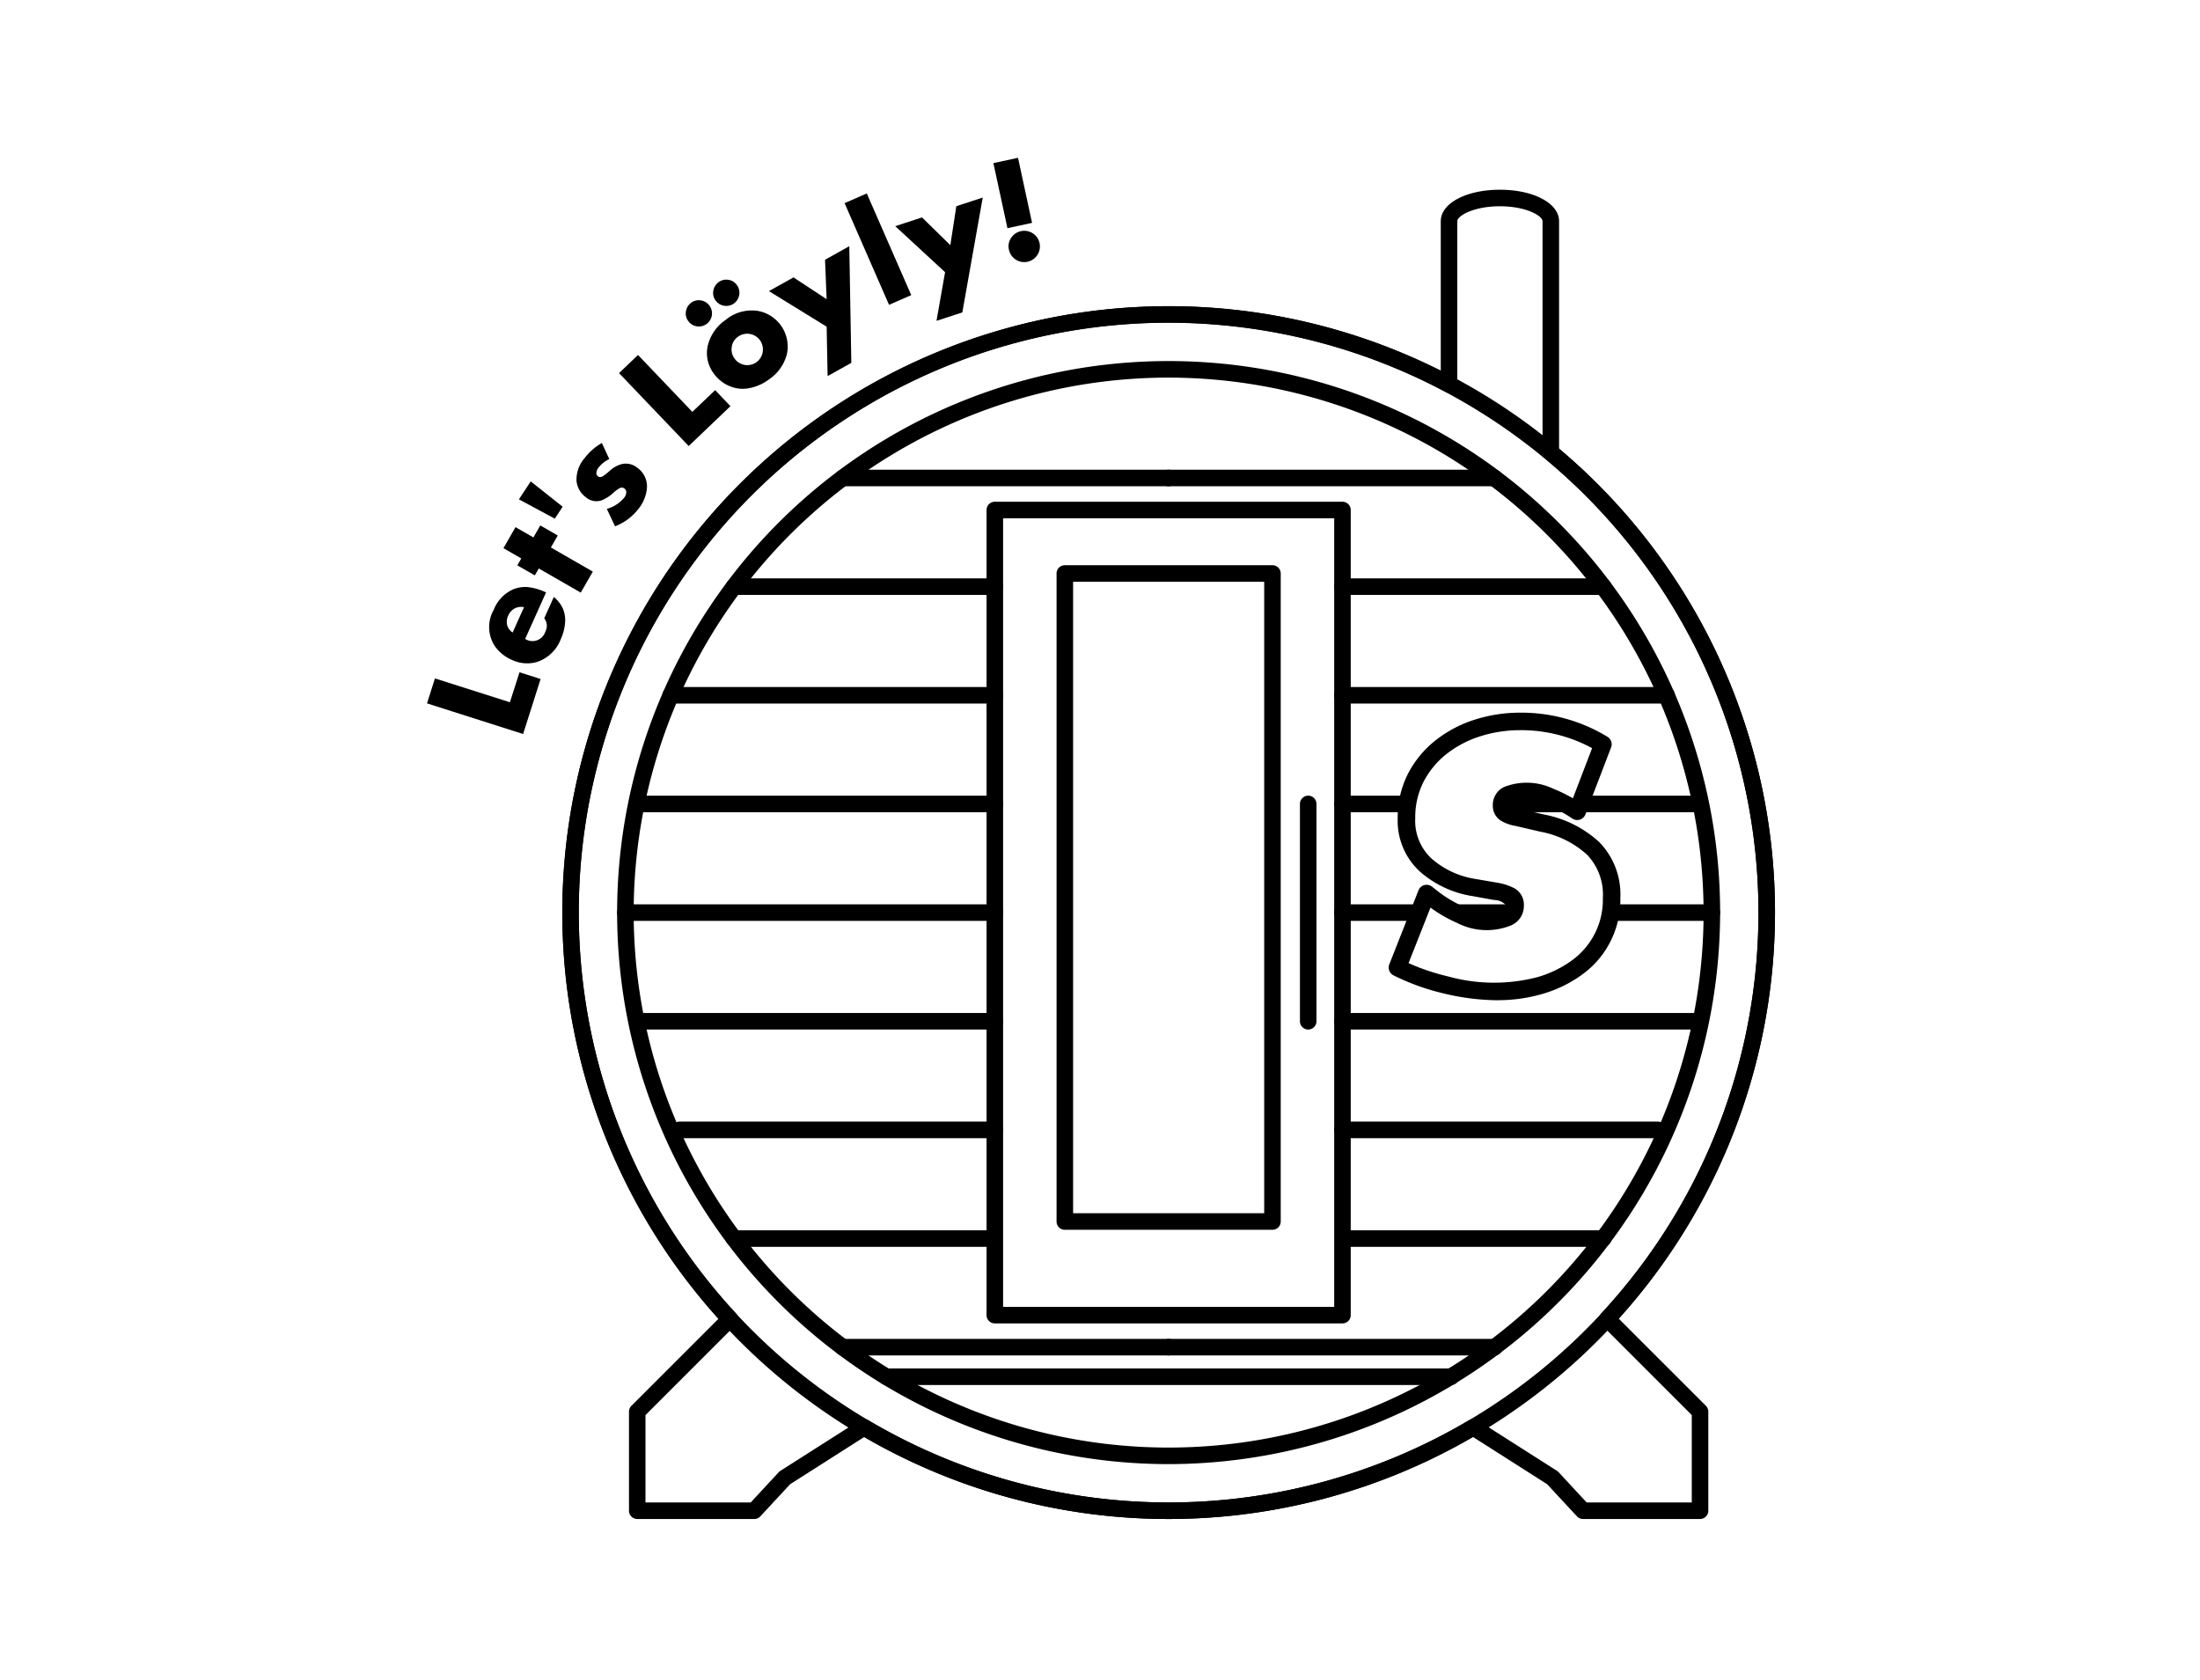 <svg xmlns="http://www.w3.org/2000/svg" xmlns:xlink="http://www.w3.org/1999/xlink" width="237" height="181" viewBox="0 0 237 181">
  <defs>
    <clipPath id="clip-path">
      <rect id="長方形_340" data-name="長方形 340" width="145.218" height="146.63" fill="none"/>
    </clipPath>
  </defs>
  <g id="グループ_237" data-name="グループ 237" transform="translate(-716 -296)">
    <rect id="長方形_238" data-name="長方形 238" width="237" height="181" transform="translate(716 296)" fill="#fff"/>
    <g id="グループ_368" data-name="グループ 368" transform="translate(762 313)">
      <g id="グループ_361" data-name="グループ 361" transform="translate(0 0)" clip-path="url(#clip-path)">
        <path id="パス_2623" data-name="パス 2623" d="M131.969,145.41H119.363a.889.889,0,0,1-.653-.285l-3.212-3.463-7.98-5.085a65.3,65.3,0,0,1-65.59,0l-7.979,5.085-3.212,3.463a.889.889,0,0,1-.653.285H17.478a.892.892,0,0,1-.891-.891V133.848a.892.892,0,0,1,.262-.631l9.382-9.38A65.318,65.318,0,0,1,104.038,21.71V5.608c0-1.933,2.739-3.389,6.371-3.389s6.374,1.456,6.374,3.389V30.113a65.3,65.3,0,0,1,6.433,93.723l9.382,9.38a.892.892,0,0,1,.262.631v10.672a.891.891,0,0,1-.891.891m-12.217-1.783h11.326v-9.413l-9.723-9.721a.893.893,0,0,1-.023-1.237,63.514,63.514,0,0,0-6.01-92.044.891.891,0,0,1-.321-.685V5.608C115,5.04,113.257,4,110.409,4s-4.589,1.039-4.589,1.606V23.173a.89.89,0,0,1-1.31.784,63.534,63.534,0,0,0-76.4,99.3.892.892,0,0,1-.023,1.237l-9.723,9.721v9.413H29.7l3.024-3.263a.934.934,0,0,1,.175-.144l8.537-5.438a.894.894,0,0,1,.933-.014,63.525,63.525,0,0,0,64.718,0,.894.894,0,0,1,.933.014l8.538,5.438a.976.976,0,0,1,.174.144Z" transform="translate(5.172 1.22)"/>
        <path id="パス_2624" data-name="パス 2624" d="M74.723,140.957a65.323,65.323,0,1,1,65.324-65.324,65.4,65.4,0,0,1-65.324,65.324m0-128.863a63.541,63.541,0,1,0,63.541,63.539A63.612,63.612,0,0,0,74.723,12.094" transform="translate(5.171 5.673)"/>
        <path id="パス_2625" data-name="パス 2625" d="M72.624,132.948a59.412,59.412,0,1,1,59.411-59.413,59.479,59.479,0,0,1-59.411,59.413m0-117.041a57.629,57.629,0,1,0,57.629,57.628A57.694,57.694,0,0,0,72.624,15.907" transform="translate(7.27 7.77)"/>
        <path id="パス_2626" data-name="パス 2626" d="M77.227,112.411H39.775a.892.892,0,0,1-.891-.891V24.791a.892.892,0,0,1,.891-.891H77.227a.891.891,0,0,1,.89.891V111.52a.891.891,0,0,1-.89.891m-36.56-1.783H76.335V25.683H40.667Z" transform="translate(21.394 13.149)"/>
        <path id="パス_2627" data-name="パス 2627" d="M67.008,99.9H44.64a.891.891,0,0,1-.891-.89V29.2a.891.891,0,0,1,.891-.891H67.008a.892.892,0,0,1,.891.891V99.009a.892.892,0,0,1-.891.89M45.532,98.118H66.117V30.094H45.532Z" transform="translate(24.071 15.576)"/>
        <path id="パス_2628" data-name="パス 2628" d="M49.746,31.007H21.653a.891.891,0,1,1,0-1.783H49.746a.891.891,0,1,1,0,1.783" transform="translate(11.423 16.078)"/>
        <path id="パス_2629" data-name="パス 2629" d="M64.317,23.457H29.2a.891.891,0,0,1,0-1.783H64.317a.891.891,0,0,1,0,1.783" transform="translate(15.577 11.924)"/>
        <path id="パス_2630" data-name="パス 2630" d="M52.17,38.557H17.248a.891.891,0,1,1,0-1.783H52.17a.891.891,0,1,1,0,1.783" transform="translate(9 20.232)"/>
        <path id="パス_2631" data-name="パス 2631" d="M53.243,46.108H15.3a.891.891,0,1,1,0-1.783H53.243a.891.891,0,1,1,0,1.783" transform="translate(7.926 24.387)"/>
        <path id="パス_2632" data-name="パス 2632" d="M53.9,53.657H14.105a.891.891,0,1,1,0-1.783H53.9a.891.891,0,1,1,0,1.783" transform="translate(7.27 28.54)"/>
        <path id="パス_2633" data-name="パス 2633" d="M53.243,61.208H15.3a.891.891,0,1,1,0-1.783H53.243a.891.891,0,1,1,0,1.783" transform="translate(7.926 32.695)"/>
        <path id="パス_2634" data-name="パス 2634" d="M51.826,68.757H17.872a.891.891,0,0,1,0-1.783H51.826a.891.891,0,1,1,0,1.783" transform="translate(9.343 36.848)"/>
        <path id="パス_2635" data-name="パス 2635" d="M49.488,76.308H21.654a.891.891,0,1,1,0-1.783H49.488a.891.891,0,1,1,0,1.783" transform="translate(11.424 41.003)"/>
        <path id="パス_2636" data-name="パス 2636" d="M64.317,83.857H29.2a.891.891,0,0,1,0-1.783H64.317a.891.891,0,0,1,0,1.783" transform="translate(15.577 45.156)"/>
        <path id="パス_2637" data-name="パス 2637" d="M92.029,31.007H63.934a.891.891,0,0,1,0-1.783H92.029a.891.891,0,1,1,0,1.783" transform="translate(34.686 16.078)"/>
        <path id="パス_2638" data-name="パス 2638" d="M86.97,23.457H51.854a.891.891,0,0,1,0-1.783H86.97a.891.891,0,0,1,0,1.783" transform="translate(28.04 11.924)"/>
        <path id="パス_2639" data-name="パス 2639" d="M98.856,38.557H63.934a.891.891,0,0,1,0-1.783H98.856a.891.891,0,1,1,0,1.783" transform="translate(34.686 20.232)"/>
        <path id="パス_2640" data-name="パス 2640" d="M101.882,46.108H63.934a.891.891,0,0,1,0-1.783h37.947a.891.891,0,0,1,0,1.783" transform="translate(34.686 24.387)"/>
        <path id="パス_2641" data-name="パス 2641" d="M103.729,53.657h-39.8a.891.891,0,0,1,0-1.783h39.8a.891.891,0,0,1,0,1.783" transform="translate(34.686 28.54)"/>
        <path id="パス_2642" data-name="パス 2642" d="M101.882,61.208H63.934a.891.891,0,0,1,0-1.783h37.947a.891.891,0,0,1,0,1.783" transform="translate(34.686 32.695)"/>
        <path id="パス_2643" data-name="パス 2643" d="M97.888,68.757H63.934a.891.891,0,0,1,0-1.783H97.888a.891.891,0,0,1,0,1.783" transform="translate(34.686 36.848)"/>
        <path id="パス_2644" data-name="パス 2644" d="M91.934,76.308H64.1a.891.891,0,0,1,0-1.783H91.934a.891.891,0,0,1,0,1.783" transform="translate(34.778 41.003)"/>
        <path id="パス_2645" data-name="パス 2645" d="M86.97,83.857H51.854a.891.891,0,0,1,0-1.783H86.97a.891.891,0,0,1,0,1.783" transform="translate(28.04 45.156)"/>
        <path id="パス_2646" data-name="パス 2646" d="M93.074,85.911H32.232a.891.891,0,1,1,0-1.783H93.074a.891.891,0,0,1,0,1.783" transform="translate(17.244 46.286)"/>
        <path id="パス_2647" data-name="パス 2647" d="M.856,36.411,8.932,38.98l1.031-3.229,2.274.722L10.354,42.4,0,39.1Z" transform="translate(0 19.669)"/>
        <path id="パス_2648" data-name="パス 2648" d="M10.446,30.409l-2.251,5.01a1.453,1.453,0,0,0,2.17-.77,1.54,1.54,0,0,0,.166-.749,1.5,1.5,0,0,0-.281-.708L11.283,30.9a3.606,3.606,0,0,1,.925,1.139,3.2,3.2,0,0,1,.291,1.589,5.218,5.218,0,0,1-.457,1.792,4.129,4.129,0,0,1-2.638,2.5,3.848,3.848,0,0,1-2.663-.253,4.372,4.372,0,0,1-1.766-1.406,3.738,3.738,0,0,1-.167-3.975A4,4,0,0,1,6.8,30.124a3.382,3.382,0,0,1,1.668-.29,6.2,6.2,0,0,1,1.98.575M8.071,32a1.519,1.519,0,0,0-1.008.135,1.566,1.566,0,0,0-.69.766,1.535,1.535,0,0,0-.119,1.026,1.391,1.391,0,0,0,.592.8Z" transform="translate(2.379 16.408)"/>
        <path id="パス_2649" data-name="パス 2649" d="M10.421,27.92l4.519,2.6-1.3,2.263-4.52-2.6-.428.744-1.885-1.08.426-.746L5.312,27.994l1.3-2.262,1.928,1.105.741-1.291,1.882,1.082Z" transform="translate(2.923 14.055)"/>
        <path id="パス_2650" data-name="パス 2650" d="M11.1,25.216,10.253,26.5,6.387,24.421,7.66,22.486Z" transform="translate(3.514 12.371)"/>
        <path id="パス_2651" data-name="パス 2651" d="M13.124,19.819l.8,1.728a3.24,3.24,0,0,0-1.152.91.992.992,0,0,0-.234.543.437.437,0,0,0,.164.408c.157.121.358.1.6-.056a7.241,7.241,0,0,0,.606-.488,3.262,3.262,0,0,1,1.3-.76,1.949,1.949,0,0,1,1.749.391,2.456,2.456,0,0,1,1.023,2.156,4.136,4.136,0,0,1-.963,2.319,5.761,5.761,0,0,1-2.474,1.821l-.885-1.876a3.787,3.787,0,0,0,1.86-1.191,1.021,1.021,0,0,0,.231-.564.469.469,0,0,0-.18-.429.458.458,0,0,0-.456-.084,3.342,3.342,0,0,0-.766.55,4.132,4.132,0,0,1-1.259.8,1.727,1.727,0,0,1-1.688-.336,2.467,2.467,0,0,1-1.011-1.809,3.551,3.551,0,0,1,.893-2.428,6.2,6.2,0,0,1,1.839-1.606" transform="translate(5.714 10.904)"/>
        <path id="パス_2652" data-name="パス 2652" d="M15.388,13.7l5.854,6.128L23.7,17.49l1.648,1.725L20.851,23.51l-7.506-7.856Z" transform="translate(7.342 7.538)"/>
        <path id="パス_2653" data-name="パス 2653" d="M18.542,10.969a1.374,1.374,0,0,1,1.053-.27,1.413,1.413,0,1,1-.4,2.8,1.385,1.385,0,0,1-.938-.567A1.314,1.314,0,0,1,18,11.9a1.4,1.4,0,0,1,.546-.929m3.7,1.854a4.426,4.426,0,0,1,3.547-.984,3.907,3.907,0,0,1,3.086,4.649A4.689,4.689,0,0,1,26.964,19.2a5.156,5.156,0,0,1-2.181.963A3.62,3.62,0,0,1,22.6,19.89a3.941,3.941,0,0,1-1.577-1.28,3.668,3.668,0,0,1-.654-3.1,4.749,4.749,0,0,1,1.87-2.683M21.5,8.755a1.359,1.359,0,0,1,1.046-.273,1.34,1.34,0,0,1,.93.55,1.373,1.373,0,0,1,.271,1.051,1.415,1.415,0,0,1-1.608,1.2,1.408,1.408,0,0,1-.936-.564,1.324,1.324,0,0,1-.253-1.032,1.4,1.4,0,0,1,.549-.929m2.09,5.872a1.59,1.59,0,0,0-.653,1.107,1.625,1.625,0,0,0,.308,1.237,1.688,1.688,0,0,0,1.132.685,1.68,1.68,0,0,0,1.9-1.426,1.69,1.69,0,0,0-2.69-1.6" transform="translate(9.892 4.658)"/>
        <path id="パス_2654" data-name="パス 2654" d="M29.98,14.81,23.76,10.978,26.407,9.5l3.57,2.349L29.806,7.6l2.612-1.459.22,12.564-2.555,1.428Z" transform="translate(13.073 3.381)"/>
        <rect id="長方形_339" data-name="長方形 339" width="2.61" height="11.954" transform="translate(44.985 4.884) rotate(-23.616)"/>
        <path id="パス_2655" data-name="パス 2655" d="M37.908,10.8,32.54,5.844,35.423,4.9l3.051,2.989.646-4.2,2.846-.929-2.2,12.371-2.783.91Z" transform="translate(17.903 1.521)"/>
        <path id="パス_2656" data-name="パス 2656" d="M40.873,7.58,39.36.572,42.012,0l1.513,7.007Zm1.46.319a1.685,1.685,0,0,1,2,1.291,1.688,1.688,0,0,1-2.564,1.775,1.658,1.658,0,0,1-.738-1.085,1.568,1.568,0,0,1,.236-1.246A1.661,1.661,0,0,1,42.333,7.9" transform="translate(21.656 0)"/>
        <path id="パス_2657" data-name="パス 2657" d="M61.553,69.516a.891.891,0,0,1-.891-.891V45.216a.891.891,0,1,1,1.783,0V68.624a.891.891,0,0,1-.891.891" transform="translate(33.376 24.387)"/>
        <path id="パス_2658" data-name="パス 2658" d="M70.581,57.713l.522.412a14.319,14.319,0,0,0,3.142,1.888A8.154,8.154,0,0,0,77.5,60.7a3.973,3.973,0,0,0,1.777-.412,1.34,1.34,0,0,0,.842-1.271,1.107,1.107,0,0,0-.524-1.046,5.037,5.037,0,0,0-1.459-.485l-.3-.039-2.057-.374a10.207,10.207,0,0,1-5.311-2.451A6.491,6.491,0,0,1,68.412,49.6a9.371,9.371,0,0,1,1.009-4.378,10.044,10.044,0,0,1,2.748-3.308,12.29,12.29,0,0,1,3.945-2.057,15.063,15.063,0,0,1,4.525-.69,16.814,16.814,0,0,1,8.938,2.466L86.811,48.85A15.817,15.817,0,0,0,83.894,47.3a8.108,8.108,0,0,0-3.029-.58,3.281,3.281,0,0,0-1.515.353,1.2,1.2,0,0,0-.691,1.142.944.944,0,0,0,.487.879,4.077,4.077,0,0,0,1.308.429l.26.076,2.319.522a11.127,11.127,0,0,1,5.5,2.73A7.152,7.152,0,0,1,90.513,58.2a8.974,8.974,0,0,1-3.778,7.517,12.78,12.78,0,0,1-3.945,1.907,16.084,16.084,0,0,1-4.506.636,24.193,24.193,0,0,1-5.571-.691,23.619,23.619,0,0,1-5.272-1.888Z" transform="translate(37.105 21.548)" fill="#fff"/>
        <path id="パス_2659" data-name="パス 2659" d="M78.619,69.536a25.209,25.209,0,0,1-5.79-.716,24.681,24.681,0,0,1-5.481-1.967.939.939,0,0,1-.45-1.186L70.038,57.7a.944.944,0,0,1,1.462-.4l.522.415a13.334,13.334,0,0,0,2.931,1.759,5.077,5.077,0,0,0,4.241.3c.291-.143.313-.265.313-.425a1.725,1.725,0,0,0-1.225-.609l-.237-.028-2.1-.38a11.2,11.2,0,0,1-5.782-2.683A7.425,7.425,0,0,1,67.8,49.934a10.357,10.357,0,0,1,1.115-4.812,11.085,11.085,0,0,1,3.006-3.617,13.28,13.28,0,0,1,4.244-2.215,16.05,16.05,0,0,1,4.807-.733,17.816,17.816,0,0,1,9.428,2.6.942.942,0,0,1,.389,1.142l-2.767,7.219a.953.953,0,0,1-.594.56.942.942,0,0,1-.809-.113,14.829,14.829,0,0,0-2.741-1.46,4.784,4.784,0,0,0-3.769-.262.267.267,0,0,0-.177.3,2.075,2.075,0,0,0,1.017.381l2.623.606a12.088,12.088,0,0,1,5.95,2.978,8.074,8.074,0,0,1,2.263,6.019,9.911,9.911,0,0,1-4.167,8.281,13.759,13.759,0,0,1-4.234,2.049,17.163,17.163,0,0,1-4.77.673m-9.645-3.992a23.923,23.923,0,0,0,4.289,1.439,18.51,18.51,0,0,0,9.6.068,11.861,11.861,0,0,0,3.655-1.764A8.041,8.041,0,0,0,89.9,58.533a6.2,6.2,0,0,0-1.7-4.674,10.241,10.241,0,0,0-5.041-2.482l-2.64-.614a4.646,4.646,0,0,1-1.516-.521,1.875,1.875,0,0,1-.956-1.694,2.133,2.133,0,0,1,1.2-1.978,6.642,6.642,0,0,1,5.325.186,15.8,15.8,0,0,1,2.1,1.025l2.071-5.4a16.009,16.009,0,0,0-7.77-1.938,14.223,14.223,0,0,0-4.244.648,11.405,11.405,0,0,0-3.645,1.9,9.2,9.2,0,0,0-2.494,3,8.485,8.485,0,0,0-.9,3.944,5.543,5.543,0,0,0,1.75,4.333,9.346,9.346,0,0,0,4.834,2.217l2.319.4a5.969,5.969,0,0,1,1.8.6,2.024,2.024,0,0,1,1,1.866,2.272,2.272,0,0,1-1.372,2.118,6.968,6.968,0,0,1-5.815-.26,14.985,14.985,0,0,1-2.874-1.654Z" transform="translate(36.77 21.213)"/>
      </g>
    </g>
  </g>
</svg>
